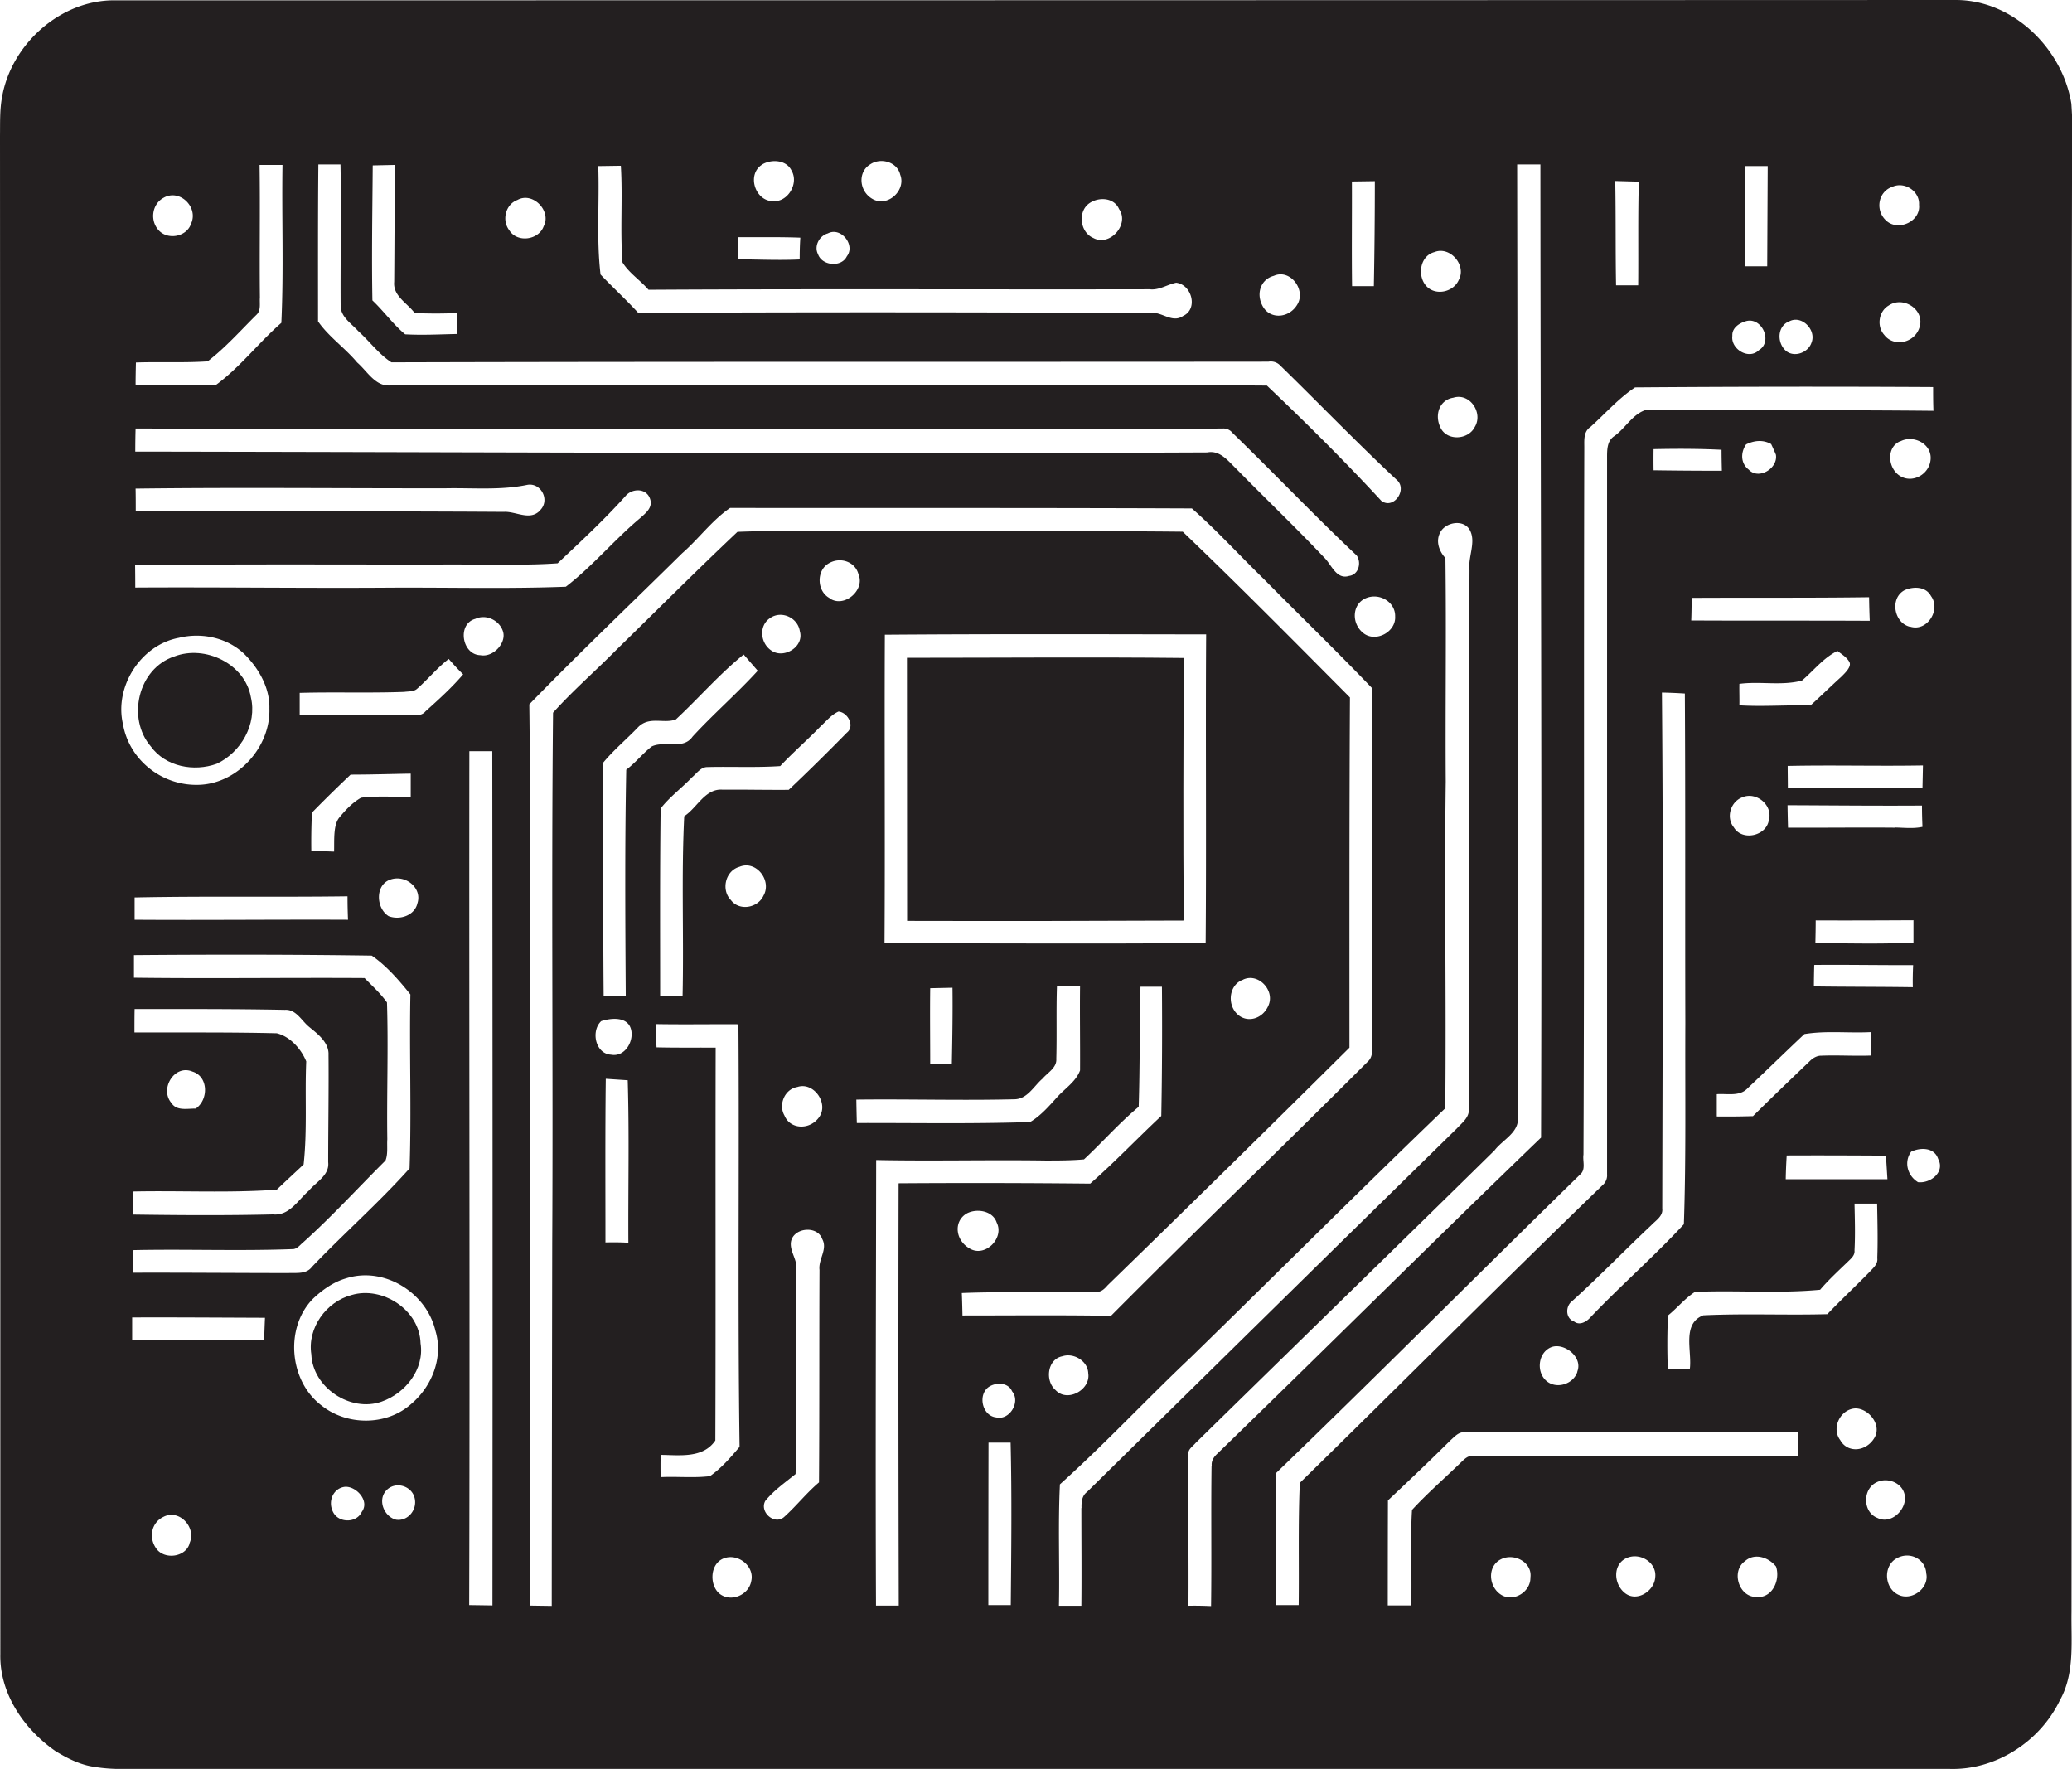 <svg id="Layer_1" data-name="Layer 1" xmlns="http://www.w3.org/2000/svg" viewBox="0 0 1265.2 1080"><title>biseeise_Computer_flat_black_logo_White_background_6b784a8a-41d0-4a85-b158-1c27ff4b5bdf</title><path d="M1264.9,984.2c0.3-303.9-.4-607.8.4-911.6-0.1-3.1-.3-6.2-0.5-9.3-5.4-33.5-35.3-63-70-63.3Q632.7,0.2,70.7.2C37.1-.4,6.7,27,1.2,59.6-0.2,67.3.1,75.1,0,82.9q0.2,463.5.2,927c-0.5,24,14.5,45.8,33.6,59.1,6.5,4,13.5,7.6,21.1,9.2a100.4,100.4,0,0,0,15.7,1.7H1189.9c28.4,1.1,55.7-16.5,67.9-41.9C1267,1021.6,1264.6,1002.3,1264.9,984.2ZM961.2,806.8c-5.4-1.9-5.4-9.4-1.2-12.5,16.5-14.9,32-31,48.2-46.2,2.8-3,7.4-5.6,6.8-10.3,0.2-105,.7-210-0.2-315,4.6,0.1,9.3.3,14,.6,0.4,67.2.1,134.4,0.3,201.6-0.2,40.8.5,81.6-.9,122.4-18.4,19.9-39,37.8-57.7,57.5C968.1,807.3,964.3,809.2,961.2,806.8Zm2,30.6c-2.4,7.7-13,11-19.1,5.5s-4.9-16.9,2.8-20.3S966.8,828.3,963.1,837.4Zm46.5-550.3q-0.1-6.5,0-12.9c13.8-.3,27.7-0.3,41.5.4,0,4.3.1,8.5,0.2,12.8C1037.4,287.4,1023.5,287.3,1009.6,287.1ZM1033,365c36.1-.2,72.2.1,108.3-0.4q0.1,7.2.4,14.4c-36.3-.2-72.7,0-109-0.2C1032.9,374.2,1032.9,369.6,1033,365Zm33.2-93.7c4.9-2.4,10.3-3,15.3-.2,1,2.1,2,4.3,2.9,6.5,1.4,8.3-10.5,15.6-16.6,9.1C1062.8,282.9,1062.8,276.2,1066.2,271.3Zm-4.1,159.2c0.1-4.3-.1-8.7,0-13,12.6-1.7,25.8,1.3,38.2-2,7.2-6.1,13-13.8,21.7-18.1,2.5,2,5.5,3.7,7.2,6.6s-2.5,6.8-5,9.3c-6.3,5.7-12.4,11.7-18.7,17.4C1091,430.3,1076.5,431.5,1062.1,430.6Zm18,70.1c-1.4,9.8-16.3,13.1-21.4,4.5-4.9-6-2-15.6,5.1-18.3C1072.4,483,1082.7,491.6,1080.1,500.7ZM1048.3,668c6.2-.5,14,1.6,18.8-3.6,11.7-11,23.1-22.2,34.7-33.1,13.3-2.2,26.9-.5,40.4-1.2,0.2,4.7.4,9.5,0.5,14.3-10.1.4-20.3-.3-30.4,0.1-2.9-.1-5.4,1.5-7.3,3.4-11.6,11.1-23.2,22.2-34.6,33.5-7.4.2-14.8,0.3-22.1,0.2C1048.3,677.1,1048.3,672.5,1048.3,668Zm42.7,37.4c20.2-.1,40.4,0,60.6.1,0.3,4.8.6,9.6,0.9,14.4h-62.1C1090.5,714.9,1090.7,710.1,1091,705.3Zm16.6-103.2c0-4.4.1-8.8,0.2-13.1,20.1-.2,40.2.2,60.4,0.1-0.2,4.5-.3,9-0.2,13.5C1147.9,602.4,1127.8,602.5,1107.6,602.2Zm0.9-26.3c0.1-4.7.2-9.3,0.2-14,19.9,0.1,39.8,0,59.7-.1,0,4.5,0,9,0,13.6C1148.5,576.5,1128.5,575.8,1108.5,575.8Zm48.6-70.6c-21.8-.2-43.5.1-65.3,0q-0.2-6.9-.3-13.7c27.4,0.1,54.8.4,82.1,0.2,0,4.3.1,8.6,0.3,13C1168.4,506,1162.7,505.3,1157.1,505.2Zm16.8-24c-27.4-.5-54.8,0-82.2-0.3,0-4.5-.1-8.9-0.1-13.4,27.5-.6,55.1.2,82.6-0.3C1174.1,472,1174,476.6,1173.9,481.2Zm-7.4-98.6c-10-2.1-12.8-17.5-3.5-22.4,5.4-2.4,13-2.3,16.1,3.6C1185.3,372.2,1176.8,385.8,1166.5,382.6Zm-6-113.3c7.7-4,18.8,1.3,18.4,10.6s-10.7,15.3-18.5,10.7S1151.6,272.8,1160.5,269.3Zm-5.1-155.3c7.5-3.5,16.9,2.6,16.4,10.9,1.1,10-12.3,16.3-19.7,10S1146.8,117,1155.4,114.1Zm-2.1,72.4c8.7-5.9,21.6,2.2,19,12.6s-15.9,13.1-21.7,5.4C1145.8,199.2,1147.1,190.1,1153.3,186.5Zm-61.1,9.9c7.7-4.6,17.2,5,13.9,12.9-2.1,6.2-11.1,9.4-16.1,4.4S1085.4,199.3,1092.2,196.3Zm-12.8-95.1c-0.1,20.4-.2,40.8-0.3,61.3h-13.3c-0.3-20.4-.3-40.8-0.3-61.2h13.9ZM1057.8,205c-0.3-4.8,4.2-7.7,8.2-8.9,9.7-2.9,16.8,12.4,8,17.7C1067.8,219.9,1056.7,213.1,1057.8,205Zm-57.1-94.1c-0.6,21.1-.2,42.2-0.4,63.3H986.8c-0.4-21.2-.1-42.5-0.5-63.7ZM900.5,260.7c-3.9,7.8-16.7,8.7-20.8.6s-0.6-17.2,7.7-18.5C897.6,239.6,905.8,252.2,900.5,260.7ZM875.9,153.9c9.5-3.8,19.7,8,14.9,16.9-3.2,7.6-14.3,10-19.9,3.8S867,156.2,875.9,153.9Zm-50.4-43.1,14-.2q0,32-.6,64.1H825.6C825.3,153.4,825.6,132.1,825.5,110.8Zm-47.7,57.6c9.8-4.4,19.4,8,14.7,16.9s-16.5,10-21.2,2.1S769.8,170.5,777.8,168.4ZM665.3,124c5.7-3.9,15-3.4,18,3.6,6.6,9.3-5.6,23.2-15.7,17.7C659.4,141.8,657.9,129,665.3,124Zm-134-23.6c6.4-4.4,16.6-1.6,18.4,6.3,3.6,9.2-7.1,19.5-16.1,15.2S523.4,105.2,531.3,100.4Zm-25.8,42.1c8-4.2,17,7.1,11.6,14-3.3,6.9-15.2,5.8-17.6-1.3C496.9,150.3,500.3,143.9,505.5,142.5Zm-39.9-42.2c5.6-3.2,14.6-2.7,17.7,3.8,4.7,7.9-2.3,19.6-11.5,18.7C460.8,122.6,455.8,106,465.7,100.3Zm23.1,44.8c-0.3,4.4-.4,8.9-0.4,13.3-12.6.6-25.2,0-37.8-.1,0-4.5,0-9,0-13.5C463.3,144.9,476,144.6,488.7,145.1ZM365.3,101.4l13.8-.2c1.2,19.6-.5,39.3,1,59,4,6.5,10.9,10.9,15.9,16.7,102-.6,204-0.1,306-0.3,5.8,0.7,10.7-2.9,16.2-4,9.5,1.1,13.6,16,4.2,20.3-6.9,4.7-13.2-3.1-20.3-1.8q-156.2-.8-312.4-0.1c-7.4-8.1-15.5-15.5-23-23.4C364.1,145.7,366.1,123.4,365.3,101.4Zm-49.4,20.7c9.4-5.3,21,6.7,16.1,16-3,8.5-16.2,10.3-21,2.5C306.3,134.6,308.6,124.8,315.9,122.1Zm-88.3-21.1,13.7-.3c-0.4,23.8-.4,47.6-0.6,71.4-0.8,8.6,8,12.9,12.5,19,8.6,0.4,17.3.4,25.9,0,0,4.2.1,8.5,0.1,12.8-10.6.2-21.2,0.8-31.8,0.2-7.3-6-13-14.1-20-20.7C226.9,155.9,227.4,128.4,227.6,100.9Zm-33.3-.6h13.6c0.6,28.6-.1,57.3.1,85.9-0.2,7.1,6.5,11.1,10.7,15.8,6.9,6.2,12.6,14.1,20.3,19.1,178.5-.5,357-0.2,535.5-0.4a8,8,0,0,1,7.4,2.5c23.7,23.1,46.7,47,70.9,69.6,6.9,5.8-1.7,18.4-9.3,12.9-22.4-24.3-45.9-47.6-69.9-70.4-106.8-.8-213.7.1-320.6-0.4-71.2,0-142.4-.2-213.7.2-9.8,1.5-14.8-8.4-21.2-13.9-7.4-8.9-17.4-15.7-23.9-25.1C194.2,164.3,194.1,132.3,194.4,100.3ZM851.9,376.3c0.6,9.5-11.8,16.1-19.3,10.3s-7.1-17.6,1.2-21.3S852.1,367.4,851.9,376.3ZM99.8,120.8c9.9-5.8,21.5,5.7,16.9,15.7-2.6,8-13.9,10.2-19.6,4.3S92.7,124.7,99.8,120.8ZM83,221.3c14.6-.5,29.2.3,43.8-0.7,10.9-8.4,20.1-18.8,29.9-28.5,2.8-2.7,1.7-7,2-10.4-0.3-27,.2-54-0.2-81h14c-0.5,32.1.8,64.3-.7,96.4-13.8,12-25.1,27-39.8,37.8-16.4.4-32.8,0.3-49.2-.1C82.8,230.3,82.9,225.8,83,221.3Zm-0.2,40.3c125.8,0.4,251.5,0,377.3.3,95.5,0.2,191.1.5,286.6-.3a7,7,0,0,1,5.9,2.7c25.5,24.7,50,50.5,75.8,74.8,3.1,4.4,1.2,11.8-4.6,12.5-7.9,2.5-10.8-7.1-15.4-11.4-17.5-18.5-35.9-36-53.7-54.2-4.9-4.7-9.8-11.3-17.5-9.8-218.2,1-436.4-.2-654.6-0.5Q82.6,268.5,82.8,261.5Zm246.9,50.1c-6.2,6.5-14.8.3-22.2,0.8-74.9-.5-149.8-0.2-224.6-0.3,0-4.7,0-9.3-.1-13.9,63.2-.8,126.5-0.1,189.7-0.2,16.5-.3,33.2,1.3,49.5-2.1C330.4,294.5,336.1,305.5,329.7,311.6Zm-48,33c19.6-.3,39.3.6,58.8-0.8,14.1-13.3,28.4-26.5,41.4-41,3.7-4.6,12-5.1,14.7.8s-2.3,9.5-5.7,12.6c-15.8,13.2-29.2,29.5-45.4,41.9-36.9,1.4-73.9.3-110.9,0.6-50.7.3-101.3-.4-152-0.1q0-6.8-.1-13.6C149,344.2,215.3,344.8,281.7,344.6ZM109.2,389.4c14.2-3.5,30.3,0,40.7,10.6,8.4,8.6,14.9,20.2,14.6,32.5,0.8,23.2-18.9,45.4-42.2,46.6s-43.5-15.3-47.2-37C69.7,419.2,86,393.7,109.2,389.4Zm141.6,97.2c-10.1-.1-20.3-0.8-30.3.4-5.3,3-9.5,7.5-13.3,12.1s-3,13.9-3.2,20.8l-13.9-.5c-0.1-7.8,0-15.5.4-23.3,7.7-7.9,15.6-15.6,23.6-23.2,12.2,0,24.4-.4,36.7-0.6C250.8,477,250.8,481.8,250.8,486.6Zm4.1,64.8c-1.7,7.6-10.9,10.5-17.6,7.9-7.7-4.8-8.4-19,1-22.3S257.9,542.2,254.9,551.4Zm-42.7-4.2q0,7.1.3,14.3c-43.4-.2-86.9.3-130.3,0,0-4.6,0-9.1,0-13.6C125.5,547,168.8,547.8,212.2,547.2ZM169,726.3c5.4-5.2,10.9-10.2,16.4-15.4,2.3-20.8.7-42,1.6-62.9-3-7.5-9.8-15.2-18-17.2-29-.7-57.9-0.4-86.9-0.5,0-4.8,0-9.5.1-14.3,30.6,0,61.2-.1,91.8.5,6.7-.4,10,6.4,14.5,10.2S201,636,200.6,644c0.2,21.8-.2,43.7-0.2,65.5,0.9,8-7.3,12-11.8,17.4-6.6,5.7-11.9,15.5-21.9,14.5-28.5.7-57,.5-85.5,0.1,0-4.7,0-9.4.1-14.1C110.6,726.8,139.9,728.4,169,726.3Zm-51.5-72.1c9.9,3,9.9,17.3,2,22.6-5-.1-11.6,1.6-14.8-3.4C97.3,664.8,106.5,649.6,117.5,654.2Zm-1.7,288c-2.3,8.5-15.3,10.2-20.3,3.3s-2.9-16,4.2-19.4C109.4,920.9,120.2,932.6,115.7,942.2Zm45.6-123.9c-26.9-.1-53.8-0.1-80.7-0.4,0-4.6,0-9.1,0-13.6,27-.1,54.1.1,81.1,0.2Q161.5,811.3,161.3,818.2ZM81.4,777q-0.2-6.9-.1-13.8c32.3-.7,64.7.6,97-0.6,3,0.2,4.8-2.5,6.9-4.2,17.6-15.8,33.5-33.3,50.2-49.9,1.6-4.1.8-8.7,1.1-13-0.4-27.8.7-55.7-.2-83.5-3.9-5.5-9-10.1-13.7-14.9-46.9-.3-93.9.4-140.8-0.2,0-4.6,0-9.2,0-13.8,48.4-.4,96.8-0.4,145.2.3,9.1,6.3,16.6,15,23.6,23.7-0.7,35.4.7,70.9-.5,106.2-18.8,21-40.1,39.7-59.6,60.1-3.4,4.6-9.4,3.6-14.3,3.8C144.6,777.2,113,776.9,81.4,777ZM220.9,923c-3.1,6.8-13.7,6.9-17.3.5s-0.5-14.4,6.3-15.7S226.2,916,220.9,923Zm21.1,4.8c-7.4-1.7-11.6-11.9-6.2-17.8s15.3-3.1,17.3,4.2S249.2,928.7,242.1,927.8Zm9.1-70.7c-14.9,13.4-39.2,13.4-54.7,1-19.8-14.8-22.7-47.5-5.3-65.2,5.8-5.5,12.6-10.3,20.3-12.5,23.2-7.4,49.1,8.8,54.5,32.1C270.8,828.7,263.8,846.4,251.1,857.1Zm8.7-422.8c-2.7,3.3-7.3,2.2-11,2.4-21.9-.3-43.9.1-65.8-0.2V423c21.3-.6,42.6.2,63.9-0.6,2.6-.4,5.8,0,7.9-2,6.6-5.8,12.2-12.7,19.2-18.1,2.8,3.2,5.7,6.4,8.8,9.4C275.8,419.9,267.8,427.1,259.8,434.3Zm40.9,545.8-14.2-.2c0.5-173.8-.1-347.5.1-521.3h14Q300.9,719.4,300.7,980.1ZM293.3,400c-11.3-.3-14.3-19.2-3-22.2,6.6-3.1,14.9,1,16.9,7.9S301.2,401.5,293.3,400Zm90.3,358.7c-4.6-.3-9.3-0.3-13.9-0.2,0-33.3-.2-66.6.2-99.9l13.4,0.9C384.3,692.6,383.5,725.6,383.7,758.7ZM373.2,643.9c-9.7-.5-12.5-14.5-6.1-20.5,5.8-1.9,15.5-2.9,18,4.3S381.9,645.5,373.2,643.9Zm9.2-174c-0.9,46.1-.6,92.3-0.3,138.4H368.6c-0.4-47.6-.2-95.2-0.2-142.8,6.4-7.7,14.2-14.2,21.1-21.4s15.9-2,23.2-4.9c14-13,26.5-27.6,41.4-39.6l8.6,9.9c-12.7,13.9-27,26.3-39.8,40.2-5.7,8.3-17.1,2.3-24.9,6C392.5,459.9,388.2,465.6,382.4,469.9Zm21,432c-0.1-4.6-.1-9.2,0-13.7,11.5,0.1,25.9,2.3,33.4-8.8,0.3-79.9,0-159.9.2-239.8-12.1-.1-24.1.1-36.1-0.2-0.3-4.7-.5-9.5-0.6-14.2,16.9,0.3,33.7,0,50.6.1,0.6,86-.5,172,0.7,258-5.5,6.5-11.1,13-18.1,17.9C423.5,902.4,413.4,901.3,403.4,901.8Zm55.3,63.5c-1.5,8.1-11.7,12.7-18.6,8.1s-7.1-18.4,1.6-22S461,956.1,458.7,965.4ZM446.3,549.5c-6.1-6.2-3.4-17.9,5.2-20.3,10.2-4.3,20,8.4,14.7,17.6C462.8,554.3,451.5,556.4,446.3,549.5Zm54.1,225.8c-0.2,43.2,0,86.5-.3,129.7-7.7,6.5-13.9,14.5-21.4,21.2-5.9,5-15.1-3.2-11.4-9.9,5.2-6.4,12.1-11.2,18.5-16.4,0.9-41.5.4-82.9,0.4-124.4,1-6-3.7-10.9-3.3-16.7,0.8-9.3,16.2-11.1,19.2-2.3C505.5,762.7,499.6,768.8,500.4,775.3ZM486.9,663.6c9.8-3.3,19.1,9.7,13.5,18.1s-17.9,8-21.4-.7C475.2,674.4,479.1,664.9,486.9,663.6Zm30.2-216.3c-11.6,11.8-23.4,23.5-35.5,34.9-13.5.1-26.9-.2-40.4-0.1-10.7-.8-15.5,11.1-23.4,16.2-1.8,36.5-.2,73.1-1,109.6H403.1c0-38.1-.2-76.2.3-114.3,5.5-7.1,12.9-12.5,19.1-19,2.8-2.3,5.2-6.1,9.1-6.3,14.9-.4,29.8.4,44.8-0.6,8-8.5,16.8-16.1,24.9-24.5,3.4-3.1,6.4-6.9,10.7-8.8C517.7,434.9,522.2,443.3,517.1,447.3Zm-46.8-70c6.9-4.8,16.9-.2,18.1,8.1,2.7,9.2-9.1,16.6-16.7,12.2S463.1,381.9,470.3,377.3Zm36.2-12.2c-7.6-4.1-8.1-16.3-.9-20.9s16.6-1.4,18.6,6.4C528.4,360.3,515.3,371.5,506.5,365.2Zm16.4,306.2c32.1-.4,64.3.6,96.4-0.2,8,0,11.9-8,17.3-12.6,3.1-3.7,8.8-6.6,8.4-12.1,0.4-14.8-.1-29.7.4-44.5h14.1c-0.2,17.2.1,34.4,0,51.6-2.5,6.8-9.2,11-13.9,16.2S635.5,681.2,629,685c-35.3,1.2-70.6.5-105.8,0.6Q523,678.5,522.9,671.4Zm17.4-283.8c65.4-.5,130.8-0.3,196.2-0.2-0.4,62.8.2,125.6-.3,188.4-65.4.6-130.7,0.1-196.1,0.2C540.5,513.2,540,450.4,540.3,387.6Zm40.9,262.2H568c0-15.5-.2-30.9,0-46.4l13.6-.3C581.8,618.6,581.5,634.2,581.2,649.8ZM548.8,980.2H534.9c-0.4-90.7,0-181.3.1-272,34.4,0.7,68.9-.2,103.3.3,7.9,0,15.7,0,23.6-.7,11.3-10.5,21.5-22.2,33.4-32.1,0.8-24.4.5-48.9,1.1-73.3h13.1c0.2,26.3.1,52.6-.4,78.9-14.6,13.6-28.4,28.2-43.4,41.3q-58.4-.6-117-0.2C548.5,808.4,548.6,894.3,548.8,980.2ZM590,741c6.1-3.5,16.2-2,18.6,5.4,4.7,9.2-6.5,20.9-15.8,16.2S581.9,746.1,590,741Zm27.2,238.9H603.5q0-49.6.1-99.2h13.5C617.9,913.7,617.5,946.8,617.2,979.9Zm-9.1-114.6c-8.6-1.1-11.2-14.3-4-18.8,4.4-2.7,11.6-2.5,13.9,2.9C623.4,855.9,616.4,867.4,608.2,865.3Zm-20.4-62.2c-0.1-4.6-.2-9.2-0.4-13.7,27.2-1.1,54.5.1,81.7-.8,3.2,0.5,5.4-1.7,7.3-3.9q74.2-72.1,147.7-145.1c0-71.3-.1-142.6.3-213.8-33.8-34-67.5-68.1-102.1-101.2-66.3-.7-132.6,0-198.9-0.3-24.3.1-48.7-.6-73,0.4-24.9,23.5-49.1,47.8-73.6,71.7-12.8,13-26.8,25.1-39,38.7-1.1,107.9.1,215.9-.5,323.8q-0.2,110.7-.3,221.5l-13.5-.2q0.2-196.2.1-392.4c-0.1-52.6.4-105.2-.3-157.8,30.5-31.4,62.2-61.5,93.3-92.2,10.1-8.8,18.3-20.2,29.3-27.7,94,0.1,188-.1,282,0.3,15.3,13.5,29.1,28.7,43.8,43,21.9,22.2,44.5,44,66,66.5,0.4,71.5-.4,143.2.4,214.7-0.4,4.5,1,10.1-2.8,13.5-52,52-105,103.1-156.8,155.2C648.3,802.8,618,803.1,587.8,803.1Zm171.3-205c9-4.4,19.2,6,15.8,15.1s-13.7,11.8-19.7,5.5S750.8,600.9,759.1,598.1ZM648.7,828c6.9-2.3,15.6,2.9,15.8,10.4,1.6,10-12.7,18-19.9,10.3C638,843.1,639.4,829.8,648.7,828Zm11.6,92.7c0,19.9.2,39.8,0,59.6H646.6c0.5-24.7-.6-49.5.6-74.1,27.6-24.8,52.9-52,79.9-77.5,51.9-50.6,103.1-101.9,155.4-152.1,0.7-66.5-.6-133,0.3-199.4-0.3-45.5.4-91-.2-136.5-3.7-4-5.9-9.8-3.5-15,2.9-6.9,14.7-9.2,18.5-1.9s-1.3,16.2-.3,24.4c-0.4,109.6,0,219.2-.4,328.8,0.4,5.2-4.2,8.5-7.3,11.9q-113.1,110.9-225.9,222C660.6,913.2,660.3,917.1,660.4,920.6Zm79.5-25.9c-0.4,28.5.1,57.1-.3,85.7-4.6-.2-9.2-0.3-13.8-0.2,0.2-30.8-.3-61.6,0-92.4-0.5-3.1,2.7-4.9,4.3-6.9,60.8-59.6,121.9-119,182.6-178.7,5-6.6,15.4-11,14.2-20.6q0.1-290.6-.4-581.3h14.2c0.1,198.1,1,396.1.4,594.1-66.3,63.8-131.5,128.8-197.6,192.9C741.4,889.2,739.6,891.7,739.9,894.7ZM793,979.9H779.1c-0.3-26.8,0-53.6-.1-80.4,62.6-60.4,123.9-122,186.1-182.7,3.3-3,1.2-8.1,1.8-11.9,0.6-144,.1-288,0.5-431.9,0-4.3-.5-9.5,3.7-12.3,9-8.1,17.2-17.5,27.3-24.2q91-.7,182-0.2c0,4.8,0,9.6.2,14.5-58.7-.6-117.3-0.2-176-0.4-7.9,2.7-12.2,11.1-18.8,15.8-4.7,3-4.5,8.8-4.5,13.8q0,218.4,0,436.9a7.8,7.8,0,0,1-2.7,6.6c-62.2,60.1-123.1,121.4-184.9,181.8C792.6,930.1,793.3,955,793,979.9Zm141.5-16.8c0.2,8.7-10.3,15.3-17.9,10.5s-8.6-17.1-.4-21.5S935.8,953.8,934.5,963.1Zm76.2-.1c-0.5,8.3-11.1,15.2-18.3,9.7s-7.7-17.5.6-21.4S1011.9,953.9,1010.7,963.1Zm62.1,11.9c-10.8.6-16.1-15.5-7.3-21.8,5.9-5.3,14.6-2.3,19,3.3C1087.2,964.6,1082.3,975.6,1072.8,975ZM899.2,888.9c-3-.3-5.1,2-7,3.8-10,9.7-20.6,18.9-30,29.1-1.2,19.3.1,38.9-.5,58.3H847.4q0-32,.1-64.1c12.9-12.1,25.7-24.3,38.3-36.8,2.4-2.1,4.9-5.1,8.5-4.8,67.8,0.3,135.7-.2,203.5.1,0.1,4.9.1,9.7,0.3,14.6C1031.8,888.4,965.5,889.3,899.2,888.9ZM1040.1,803c-13.4,5.1-6.7,22.2-8.3,33h-13.4c-0.4-11-.4-21.9.1-32.9,5.7-4.6,10.3-10.4,16.5-14.4,25.4-1.1,51,1.1,76.4-1.3,5.2-6.1,11.1-11.5,16.9-17.1,1.9-1.9,4.4-3.8,4.1-6.9,0.5-9.5.2-19,0-28.6h13.8c0.2,11.1.5,22.2,0.1,33.3,0.5,3.6-2.5,6-4.7,8.4-8.5,8.7-17.4,17-25.8,25.8C1090.7,803,1065.3,801.8,1040.1,803Zm83.6,76.2c-5.3-6.9-.6-17.6,7.7-19.2s18.3,9.3,13.1,17.9S1128,887.1,1123.7,879.2Zm22.7,47.5c-9.1-3.5-9.2-17.8-.4-21.8,7-3.4,16.6.8,17.2,9S1154.5,930.8,1146.4,926.7Zm12.8,46.9c-8.5-3.9-9.5-17.3-1.3-22.1s17.9,0.4,18.3,9C1178.2,969.6,1167.3,977.6,1159.2,973.6Zm11.8-252c-6.4-4-8.5-12.4-4-18.5,5.7-2.7,14.2-2.7,16.5,4.5C1187.8,715.6,1178.7,722.7,1171,721.7Z" fill="#231f20"/><path d="M722.9,562c-0.6-53.4-.2-106.9-0.1-160.3-56.3-.6-112.7-0.1-169-0.1,0.1,53.5,0,107,.1,160.6Q638.5,562.4,722.9,562Z" fill="#231f20"/><path d="M132.3,466.3c14.8-6.9,24.8-24.2,20.9-40.6-3.5-20.4-28-32.2-46.8-24.9-22.1,7.3-29.1,37.7-14.3,54.9C101.1,468.1,118.4,471.3,132.3,466.3Z" fill="#231f20"/><path d="M214.7,790.6c-15.5,4.1-27.1,20.1-24.6,36.2,0.8,20.3,23.9,35.6,42.9,28.9,14.4-5,26.3-19.7,23.8-35.6C256.3,799.8,233.6,785,214.7,790.6Z" fill="#231f20"/></svg>
